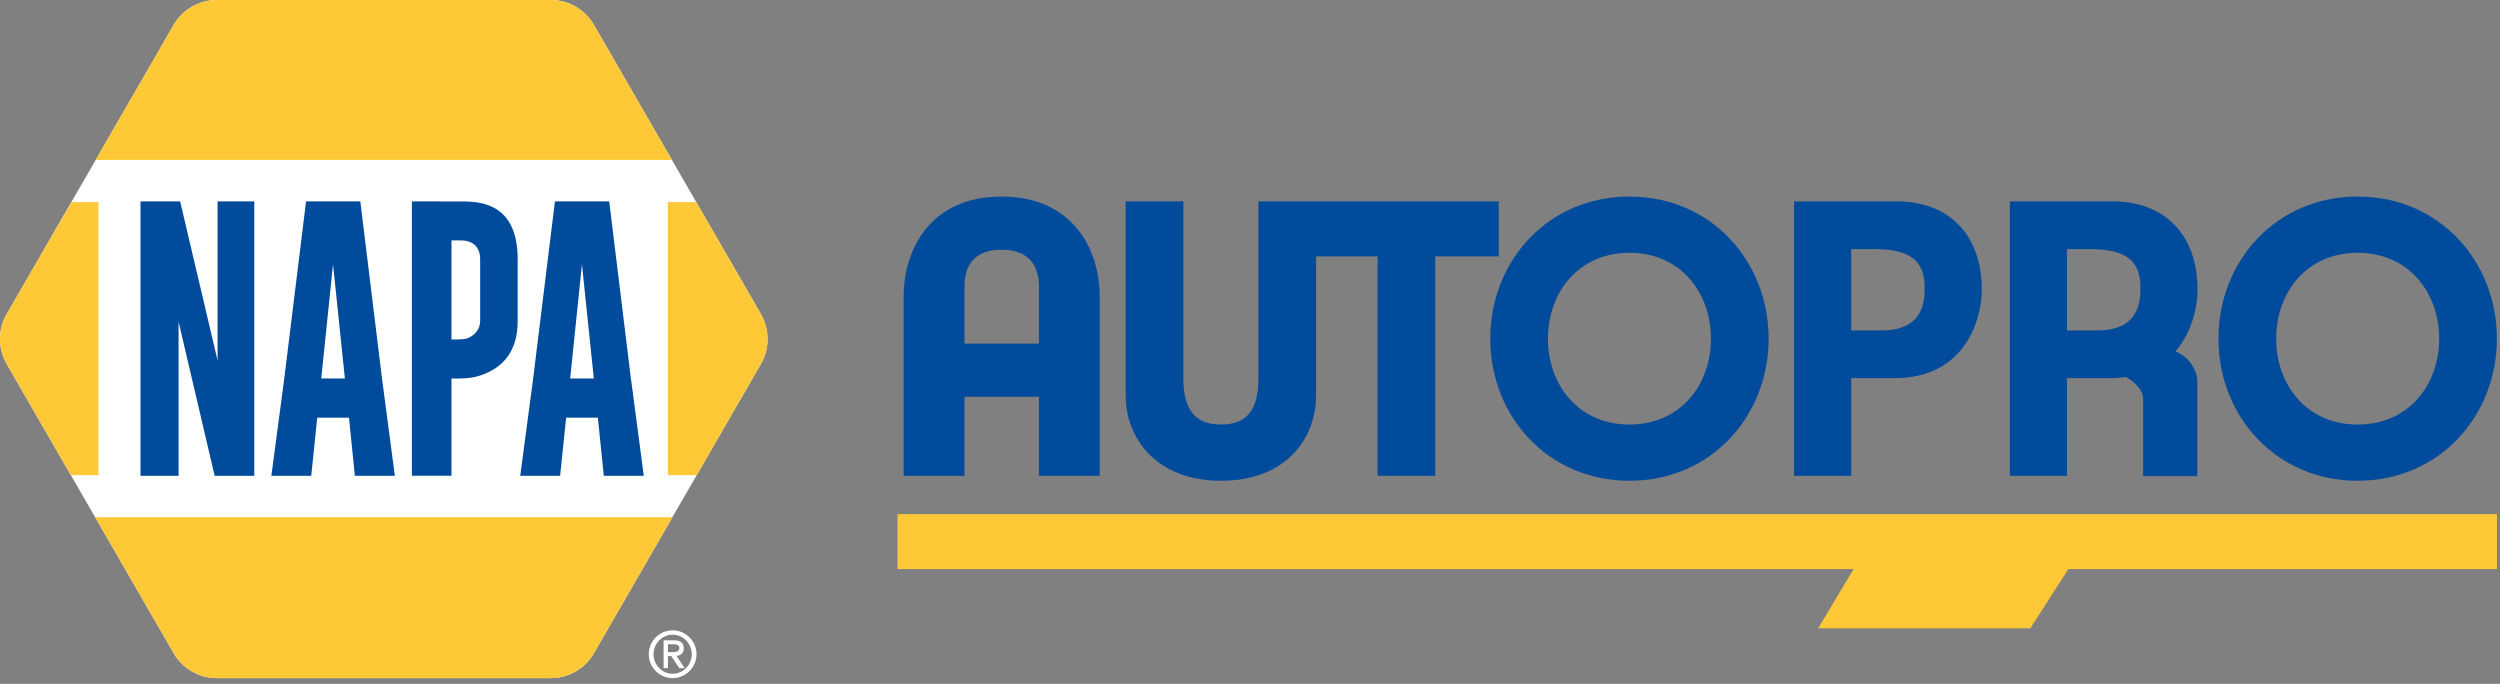 <svg width="223" height="61" viewBox="0 0 223 61" fill="none" xmlns="http://www.w3.org/2000/svg">
<rect x="0" y="0" width="223" height="61" fill="#808080" stroke="none"/>
<path d="M80.056 45.859V50.762H165.338L162.18 56.05H181.104L184.495 50.759L222.728 50.762V45.859H80.056Z" fill="#FFC836"/>
<path d="M89.331 17.533C83.004 17.533 80.606 22.205 80.606 26.495V42.444H86.028V35.388H92.674V42.444H98.096V26.495C98.096 22.205 95.662 17.533 89.335 17.533M92.674 30.652H86.028V25.583C86.028 23.757 86.829 22.277 89.335 22.277C91.841 22.277 92.674 23.757 92.674 25.583V30.652Z" fill="#004B9B"/>
<path d="M133.687 17.962H112.251V33.804C112.251 37.096 110.725 37.868 108.919 37.868C107.114 37.868 105.556 37.096 105.556 33.804V17.962H100.412V35.277C100.412 39.087 103.125 42.883 108.923 42.883C114.721 42.883 117.395 39.087 117.395 35.277V22.873H122.878V42.444H128.022V22.873H133.687V17.962Z" fill="#004B9B"/>
<path d="M145.346 17.533C138.076 17.533 132.932 23.285 132.932 30.209C132.932 37.133 138.076 42.884 145.346 42.884C152.617 42.884 157.761 37.133 157.761 30.209C157.761 23.285 152.617 17.533 145.346 17.533ZM145.346 37.869C140.789 37.869 138.076 34.319 138.076 30.209C138.076 26.098 140.789 22.549 145.346 22.549C149.904 22.549 152.617 26.098 152.617 30.209C152.617 34.319 149.904 37.869 145.346 37.869Z" fill="#004B9B"/>
<path d="M210.301 17.533C203.034 17.533 197.887 23.285 197.887 30.209C197.887 37.133 203.034 42.884 210.301 42.884C217.568 42.884 222.719 37.133 222.719 30.209C222.719 23.285 217.575 17.533 210.301 17.533ZM210.301 37.869C205.747 37.869 203.034 34.319 203.034 30.209C203.034 26.098 205.747 22.549 210.301 22.549C214.855 22.549 217.575 26.098 217.575 30.209C217.575 34.319 214.862 37.869 210.301 37.869Z" fill="#004B9B"/>
<path d="M169.18 17.962H160.033V42.444H165.134V33.729H168.98C175.557 33.729 176.779 28.099 176.779 25.862C176.779 21.018 173.927 17.962 169.18 17.962ZM167.847 29.475H165.13V22.219H167.16C170.345 22.219 171.678 23.216 171.678 25.622C171.678 26.723 171.678 29.475 167.847 29.475Z" fill="#004B9B"/>
<path d="M188.424 17.962H179.277V42.444H184.374V33.729H188.22C188.728 33.729 189.2 33.693 189.647 33.629C190.201 33.947 191.169 34.641 191.169 35.638V42.469H195.995V33.804C195.995 33.804 195.855 32.124 194.054 31.334C195.623 29.526 196.023 27.141 196.023 25.862C196.023 21.018 193.171 17.962 188.424 17.962ZM187.091 29.475H184.374V22.219H186.404C189.586 22.219 190.926 23.216 190.926 25.622C190.926 26.723 190.926 29.475 187.091 29.475Z" fill="#004B9B"/>
<path d="M67.875 28.021L52.98 2.223C52.186 0.847 50.717 0 49.13 0H19.34C17.753 0 16.284 0.847 15.49 2.223L0.595 28.021C-0.198 29.397 -0.198 31.091 0.595 32.467L8.488 46.136L15.49 58.264C16.284 59.641 17.753 60.488 19.34 60.488H49.126C50.717 60.488 52.182 59.641 52.976 58.264L59.978 46.136L67.871 32.467C68.665 31.091 68.665 29.397 67.871 28.021" fill="white"/>
<path d="M59.58 57.471V58.171H60.02C60.213 58.171 60.355 58.143 60.452 58.086C60.549 58.028 60.595 57.935 60.595 57.8C60.595 57.685 60.552 57.603 60.47 57.549C60.384 57.496 60.277 57.471 60.145 57.471H59.58ZM59.194 59.598V57.117H60.134C60.702 57.117 60.988 57.349 60.988 57.818C60.988 57.935 60.97 58.035 60.938 58.118C60.906 58.2 60.859 58.268 60.799 58.325C60.742 58.379 60.674 58.422 60.595 58.45C60.52 58.479 60.438 58.5 60.352 58.511L61.063 59.598H60.592L59.88 58.522H59.58V59.598H59.194ZM61.703 58.357C61.703 58.118 61.657 57.892 61.567 57.682C61.478 57.471 61.356 57.285 61.203 57.128C61.049 56.97 60.87 56.845 60.663 56.756C60.456 56.663 60.234 56.616 59.998 56.616C59.762 56.616 59.541 56.663 59.333 56.756C59.126 56.849 58.944 56.97 58.794 57.128C58.64 57.285 58.518 57.467 58.429 57.682C58.34 57.892 58.293 58.118 58.293 58.357C58.293 58.597 58.34 58.822 58.429 59.033C58.518 59.244 58.64 59.43 58.794 59.587C58.947 59.744 59.126 59.869 59.333 59.959C59.541 60.051 59.762 60.098 59.998 60.098C60.234 60.098 60.456 60.051 60.663 59.959C60.87 59.866 61.053 59.744 61.203 59.587C61.356 59.43 61.478 59.244 61.567 59.033C61.657 58.822 61.703 58.597 61.703 58.357ZM57.868 58.357C57.868 58.064 57.925 57.785 58.036 57.528C58.147 57.271 58.3 57.042 58.493 56.852C58.686 56.659 58.911 56.509 59.169 56.395C59.426 56.284 59.705 56.227 59.998 56.227C60.291 56.227 60.57 56.284 60.827 56.395C61.085 56.506 61.313 56.659 61.503 56.852C61.696 57.045 61.846 57.271 61.961 57.528C62.071 57.785 62.129 58.064 62.129 58.357C62.129 58.65 62.071 58.929 61.961 59.187C61.85 59.444 61.696 59.673 61.503 59.862C61.31 60.055 61.085 60.205 60.827 60.32C60.57 60.43 60.291 60.488 59.998 60.488C59.705 60.488 59.426 60.43 59.169 60.32C58.911 60.209 58.683 60.055 58.493 59.862C58.3 59.669 58.15 59.444 58.036 59.187C57.925 58.929 57.868 58.65 57.868 58.357Z" fill="white"/>
<path d="M67.874 28.021L62.102 18.023H59.567V42.383H62.148L67.871 32.467C68.665 31.091 68.665 29.397 67.871 28.021" fill="#FFC836"/>
<path d="M6.368 18.023L0.595 28.021C-0.198 29.397 -0.198 31.091 0.595 32.467L3.194 36.968L6.318 42.38H8.777V18.023H6.368Z" fill="#FFC836"/>
<path d="M52.978 2.223C52.185 0.847 50.716 0 49.129 0H19.339C17.752 0 16.283 0.847 15.489 2.223L8.537 14.266H59.931L52.978 2.223Z" fill="#FFC836"/>
<path d="M59.982 46.136H8.488L15.49 58.265C16.284 59.641 17.753 60.488 19.34 60.488H49.126C50.717 60.488 52.183 59.641 52.98 58.265L59.982 46.136Z" fill="#FFC836"/>
<path d="M12.532 17.962H16.067L19.409 32.16V17.962H22.68V42.444H19.148L15.928 28.693V42.444H12.532V17.962Z" fill="#004B9B"/>
<path d="M30.764 33.758L29.706 23.578L28.655 33.758H30.764ZM34.074 33.758L35.222 42.444H31.654L31.129 37.254H28.298L27.762 42.444H24.205L25.352 33.797L27.301 17.962H32.141L34.074 33.758Z" fill="#004B9B"/>
<path d="M52.969 33.758L51.91 23.578L50.86 33.758H52.969ZM56.279 33.758L57.426 42.444H53.859L53.33 37.254H50.499L49.962 42.444H46.406L47.553 33.797L49.501 17.962H54.341L56.275 33.758H56.279Z" fill="#004B9B"/>
<path d="M40.272 21.444V30.28H40.676C41.166 30.28 41.505 30.247 41.687 30.18C42.327 29.922 42.831 29.404 42.831 28.621V23.116C42.831 22.001 42.138 21.444 41.112 21.444H40.272ZM36.74 17.962L41.473 17.973C44.608 17.973 46.177 19.688 46.177 23.113V28.617C46.177 31.148 45.051 32.778 42.795 33.508C42.256 33.683 41.694 33.768 40.661 33.768H40.272V42.437H36.74V17.962Z" fill="#004B9B"/>
</svg>
